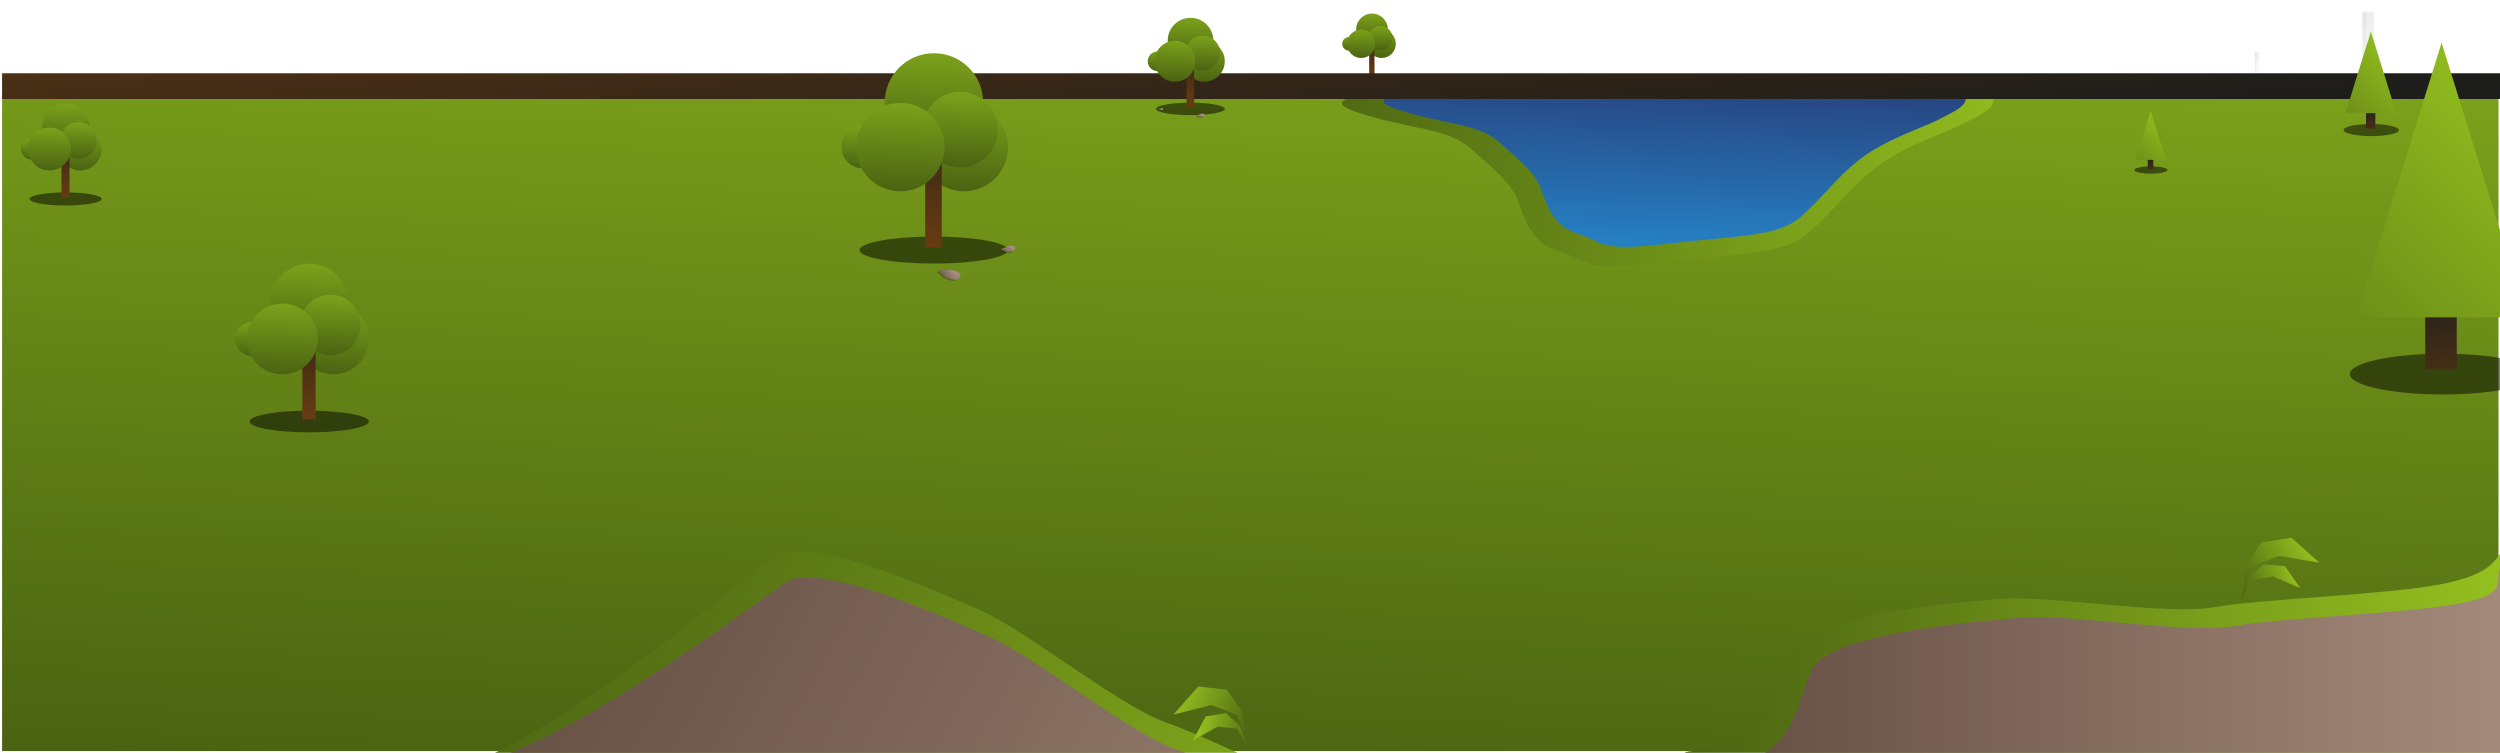 <svg xmlns="http://www.w3.org/2000/svg" xmlns:xlink="http://www.w3.org/1999/xlink" viewBox="0 0 1200 361.52">
  <defs>
    <style>
      .cls-1 {
        fill: none;
      }

      .cls-2 {
        clip-path: url(#clip-path);
      }

      .cls-3 {
        clip-path: url(#clip-path-2);
      }

      .cls-4 {
        opacity: 0.15;
      }

      .cls-5 {
        fill: url(#New_Gradient_Swatch);
      }

      .cls-6 {
        fill: url(#New_Gradient_Swatch-2);
      }

      .cls-7 {
        fill: url(#New_Gradient_Swatch-3);
      }

      .cls-8 {
        fill: url(#New_Gradient_Swatch-4);
      }

      .cls-9 {
        fill: url(#New_Gradient_Swatch-5);
      }

      .cls-10 {
        fill: url(#New_Gradient_Swatch-6);
      }

      .cls-11 {
        fill: url(#New_Gradient_Swatch-7);
      }

      .cls-12 {
        fill: url(#New_Gradient_Swatch-8);
      }

      .cls-13 {
        fill: url(#New_Gradient_Swatch-9);
      }

      .cls-14 {
        fill: url(#linear-gradient);
      }

      .cls-15 {
        fill: url(#linear-gradient-2);
      }

      .cls-16 {
        fill: url(#New_Gradient_Swatch_copy);
      }

      .cls-17 {
        fill: url(#linear-gradient-3);
      }

      .cls-18 {
        fill: url(#linear-gradient-4);
      }

      .cls-19 {
        fill: url(#linear-gradient-5);
      }

      .cls-20 {
        fill: url(#linear-gradient-6);
      }

      .cls-21 {
        fill: url(#linear-gradient-7);
      }

      .cls-22 {
        fill: url(#linear-gradient-8);
      }

      .cls-23 {
        fill: url(#linear-gradient-9);
      }

      .cls-24 {
        fill: url(#linear-gradient-10);
      }

      .cls-25 {
        fill: url(#linear-gradient-11);
      }

      .cls-26 {
        fill: url(#linear-gradient-12);
      }

      .cls-27 {
        fill: url(#linear-gradient-13);
      }

      .cls-28 {
        fill: url(#linear-gradient-14);
      }

      .cls-29 {
        fill: url(#linear-gradient-15);
      }

      .cls-30 {
        fill: url(#linear-gradient-16);
      }

      .cls-31 {
        opacity: 0.5;
      }

      .cls-32 {
        fill: url(#linear-gradient-17);
      }

      .cls-33 {
        fill: url(#linear-gradient-18);
      }

      .cls-34 {
        fill: url(#linear-gradient-19);
      }

      .cls-35 {
        fill: url(#linear-gradient-20);
      }

      .cls-36 {
        fill: url(#linear-gradient-21);
      }

      .cls-37 {
        fill: url(#linear-gradient-22);
      }

      .cls-38 {
        fill: url(#linear-gradient-23);
      }

      .cls-39 {
        fill: url(#linear-gradient-24);
      }

      .cls-40 {
        fill: url(#linear-gradient-25);
      }

      .cls-41 {
        fill: url(#linear-gradient-26);
      }

      .cls-42 {
        fill: url(#linear-gradient-27);
      }

      .cls-43 {
        fill: url(#linear-gradient-28);
      }

      .cls-44 {
        fill: url(#linear-gradient-29);
      }

      .cls-45 {
        fill: url(#linear-gradient-30);
      }

      .cls-46 {
        fill: url(#linear-gradient-31);
      }

      .cls-47 {
        fill: url(#linear-gradient-32);
      }

      .cls-48 {
        fill: url(#linear-gradient-33);
      }

      .cls-49 {
        fill: url(#linear-gradient-34);
      }

      .cls-50 {
        fill: url(#linear-gradient-35);
      }

      .cls-51 {
        fill: #1d1d1b;
        opacity: 0.3;
      }

      .cls-52 {
        fill: url(#linear-gradient-36);
      }

      .cls-53 {
        fill: url(#linear-gradient-37);
      }

      .cls-54 {
        fill: url(#linear-gradient-38);
      }

      .cls-55 {
        fill: url(#linear-gradient-39);
      }

      .cls-56 {
        fill: url(#linear-gradient-40);
      }

      .cls-57 {
        fill: url(#linear-gradient-41);
      }

      .cls-58 {
        fill: url(#linear-gradient-42);
      }

      .cls-59 {
        fill: url(#linear-gradient-43);
      }

      .cls-60 {
        fill: url(#linear-gradient-44);
      }

      .cls-61 {
        fill: url(#linear-gradient-45);
      }

      .cls-62 {
        fill: url(#linear-gradient-46);
      }

      .cls-63 {
        fill: url(#linear-gradient-47);
      }

      .cls-64 {
        fill: url(#linear-gradient-48);
      }

      .cls-65 {
        fill: url(#linear-gradient-49);
      }

      .cls-66 {
        fill: url(#linear-gradient-50);
      }

      .cls-67 {
        fill: url(#linear-gradient-51);
      }

      .cls-68 {
        fill: url(#New_Gradient_Swatch-10);
      }

      .cls-69 {
        fill: url(#New_Gradient_Swatch-11);
      }

      .cls-70 {
        fill: url(#New_Gradient_Swatch-12);
      }

      .cls-71 {
        fill: url(#New_Gradient_Swatch-13);
      }

      .cls-72 {
        fill: url(#New_Gradient_Swatch-14);
      }

      .cls-73 {
        fill: url(#New_Gradient_Swatch-15);
      }

      .cls-74 {
        fill: url(#New_Gradient_Swatch-16);
      }

      .cls-75 {
        fill: url(#New_Gradient_Swatch-17);
      }

      .cls-76 {
        fill: url(#New_Gradient_Swatch-18);
      }
    </style>
    <clipPath id="clip-path">
      <circle cx="185.24" cy="-394.98" r="17"/>
    </clipPath>
    <clipPath id="clip-path-2">
      <rect class="cls-1" x="1" y="0.9" width="1200" height="360.46"/>
    </clipPath>
    <linearGradient id="New_Gradient_Swatch" data-name="New Gradient Swatch" x1="1134.6" y1="50.41" x2="1136.37" y2="5.18" gradientUnits="userSpaceOnUse">
      <stop offset="0" stop-color="#e0eff1"/>
      <stop offset="1" stop-color="#634040"/>
    </linearGradient>
    <linearGradient id="New_Gradient_Swatch-2" x1="1137.08" y1="35.53" x2="1138.86" y2="-9.71" xlink:href="#New_Gradient_Swatch"/>
    <linearGradient id="New_Gradient_Swatch-3" x1="1135.99" y1="5.87" x2="1141.12" y2="5.77" xlink:href="#New_Gradient_Swatch"/>
    <linearGradient id="New_Gradient_Swatch-4" x1="1134.02" y1="5.86" x2="1136.71" y2="5.81" xlink:href="#New_Gradient_Swatch"/>
    <linearGradient id="New_Gradient_Swatch-5" x1="1133.85" y1="42.75" x2="1135.51" y2="0.43" xlink:href="#New_Gradient_Swatch"/>
    <linearGradient id="New_Gradient_Swatch-6" x1="1135.99" y1="15.31" x2="1141.11" y2="15.22" xlink:href="#New_Gradient_Swatch"/>
    <linearGradient id="New_Gradient_Swatch-7" x1="1134.02" y1="15.3" x2="1136.7" y2="15.25" xlink:href="#New_Gradient_Swatch"/>
    <linearGradient id="New_Gradient_Swatch-8" x1="1135.99" y1="30.12" x2="1141.11" y2="30.02" xlink:href="#New_Gradient_Swatch"/>
    <linearGradient id="New_Gradient_Swatch-9" x1="1134.02" y1="30.1" x2="1136.7" y2="30.05" xlink:href="#New_Gradient_Swatch"/>
    <linearGradient id="linear-gradient" x1="592.14" y1="381.39" x2="613.57" y2="-165.01" gradientUnits="userSpaceOnUse">
      <stop offset="0" stop-color="#4a6312"/>
      <stop offset="1" stop-color="#95c11f"/>
    </linearGradient>
    <linearGradient id="linear-gradient-2" x1="618.18" y1="90.6" x2="986.18" y2="74.6" xlink:href="#linear-gradient"/>
    <linearGradient id="New_Gradient_Swatch_copy" data-name="New Gradient Swatch copy" x1="801.02" y1="118.85" x2="805.82" y2="-3.73" gradientUnits="userSpaceOnUse">
      <stop offset="0" stop-color="#2581c4"/>
      <stop offset="1" stop-color="#29235c"/>
    </linearGradient>
    <linearGradient id="linear-gradient-3" x1="808.55" y1="319.5" x2="1205.17" y2="319.5" xlink:href="#linear-gradient"/>
    <linearGradient id="linear-gradient-4" x1="819.32" y1="321.57" x2="1202.5" y2="321.57" gradientUnits="userSpaceOnUse">
      <stop offset="0" stop-color="#634e42"/>
      <stop offset="1" stop-color="#a48a7b"/>
    </linearGradient>
    <linearGradient id="linear-gradient-5" x1="176.24" y1="154.74" x2="695.1" y2="154.74" gradientTransform="translate(165.82 46.35) rotate(28.95)" xlink:href="#linear-gradient"/>
    <linearGradient id="linear-gradient-6" x1="183.95" y1="154.84" x2="696.1" y2="154.84" gradientTransform="translate(165.82 46.35) rotate(28.95)" xlink:href="#linear-gradient-4"/>
    <linearGradient id="linear-gradient-7" x1="1152" y1="519.27" x2="1193.21" y2="519.27" gradientTransform="translate(-189.5 356.63) rotate(-27.75)" xlink:href="#linear-gradient"/>
    <linearGradient id="linear-gradient-8" x1="1228.65" y1="469.32" x2="1257.88" y2="469.32" gradientTransform="translate(-232.3 127.41) rotate(-14.16)" xlink:href="#linear-gradient"/>
    <linearGradient id="linear-gradient-9" x1="760.55" y1="151.88" x2="800.14" y2="151.88" gradientTransform="matrix(-0.91, -0.42, -0.42, 0.91, 1358.27, 528.97)" xlink:href="#linear-gradient"/>
    <linearGradient id="linear-gradient-10" x1="762.23" y1="204.97" x2="789.84" y2="204.97" gradientTransform="matrix(-0.98, -0.19, -0.19, 0.98, 1388.56, 297.76)" xlink:href="#linear-gradient"/>
    <linearGradient id="linear-gradient-11" x1="662.91" y1="27.75" x2="663.71" y2="7.3" xlink:href="#linear-gradient"/>
    <linearGradient id="linear-gradient-12" x1="658.14" y1="36.44" x2="659.18" y2="9.9" gradientUnits="userSpaceOnUse">
      <stop offset="0" stop-color="#683c11"/>
      <stop offset="1" stop-color="#1d1d1b"/>
    </linearGradient>
    <linearGradient id="linear-gradient-13" x1="658.26" y1="21.62" x2="659.16" y2="-1.16" xlink:href="#linear-gradient"/>
    <linearGradient id="linear-gradient-14" x1="662.38" y1="24.07" x2="663.07" y2="6.6" xlink:href="#linear-gradient"/>
    <linearGradient id="linear-gradient-15" x1="647.41" y1="24.24" x2="647.79" y2="14.45" xlink:href="#linear-gradient"/>
    <linearGradient id="linear-gradient-16" x1="653.1" y1="27.75" x2="653.9" y2="7.3" xlink:href="#linear-gradient"/>
    <linearGradient id="linear-gradient-17" x1="1032.44" y1="88.32" x2="1032.18" y2="73.17" xlink:href="#linear-gradient-12"/>
    <linearGradient id="linear-gradient-18" x1="572.71" y1="-727.61" x2="571.89" y2="-774.83" gradientTransform="translate(89.86 202.08) rotate(45)" xlink:href="#linear-gradient"/>
    <linearGradient id="linear-gradient-19" x1="597.9" y1="126.11" x2="601" y2="47.3" gradientTransform="matrix(1, 0, 0, -2.21, 0, 194.19)" xlink:href="#linear-gradient-12"/>
    <linearGradient id="linear-gradient-20" x1="577.7" y1="39.08" x2="578.86" y2="9.68" xlink:href="#linear-gradient"/>
    <linearGradient id="linear-gradient-21" x1="570.85" y1="51.57" x2="572.34" y2="13.41" xlink:href="#linear-gradient-12"/>
    <linearGradient id="linear-gradient-22" x1="571.02" y1="30.27" x2="572.3" y2="-2.49" xlink:href="#linear-gradient"/>
    <linearGradient id="linear-gradient-23" x1="576.94" y1="33.78" x2="577.93" y2="8.67" xlink:href="#linear-gradient"/>
    <linearGradient id="linear-gradient-24" x1="555.42" y1="34.04" x2="555.97" y2="19.95" xlink:href="#linear-gradient"/>
    <linearGradient id="linear-gradient-25" x1="563.6" y1="39.08" x2="564.75" y2="9.68" xlink:href="#linear-gradient"/>
    <linearGradient id="linear-gradient-26" x1="1138.24" y1="73.6" x2="1137.8" y2="48.41" xlink:href="#linear-gradient-12"/>
    <linearGradient id="linear-gradient-27" x1="628.26" y1="-800" x2="626.9" y2="-878.54" gradientTransform="translate(89.86 202.08) rotate(45)" xlink:href="#linear-gradient"/>
    <linearGradient id="linear-gradient-28" x1="1172.71" y1="217.16" x2="1171.24" y2="132.38" xlink:href="#linear-gradient-12"/>
    <linearGradient id="linear-gradient-29" x1="701.63" y1="-646.82" x2="697.03" y2="-911.1" gradientTransform="translate(89.86 202.08) rotate(45)" xlink:href="#linear-gradient"/>
    <linearGradient id="linear-gradient-30" x1="461.84" y1="91.53" x2="464.33" y2="28" xlink:href="#linear-gradient"/>
    <linearGradient id="linear-gradient-31" x1="447.01" y1="118.52" x2="450.25" y2="36.06" xlink:href="#linear-gradient-12"/>
    <linearGradient id="linear-gradient-32" x1="447.38" y1="72.5" x2="450.16" y2="1.69" xlink:href="#linear-gradient"/>
    <linearGradient id="linear-gradient-33" x1="460.19" y1="80.08" x2="462.32" y2="25.82" xlink:href="#linear-gradient"/>
    <linearGradient id="linear-gradient-34" x1="413.66" y1="80.63" x2="414.86" y2="50.19" xlink:href="#linear-gradient"/>
    <linearGradient id="linear-gradient-35" x1="431.35" y1="91.53" x2="433.84" y2="28" xlink:href="#linear-gradient"/>
    <linearGradient id="linear-gradient-36" x1="433.67" y1="183.09" x2="438.48" y2="178.21" gradientTransform="translate(40.03 -93.1) rotate(6.05)" xlink:href="#linear-gradient-4"/>
    <linearGradient id="linear-gradient-37" x1="448.12" y1="327.03" x2="451.23" y2="323.87" gradientTransform="translate(-38.2 -69.08) rotate(-15.93)" xlink:href="#linear-gradient-4"/>
    <linearGradient id="linear-gradient-38" x1="555.33" y1="289.81" x2="557.15" y2="287.97" gradientTransform="translate(-38.2 -69.08) rotate(-15.93)" xlink:href="#linear-gradient-4"/>
    <linearGradient id="linear-gradient-39" x1="538.4" y1="281.11" x2="539.46" y2="280.03" gradientTransform="translate(-38.2 -69.08) rotate(-15.93)" xlink:href="#linear-gradient-4"/>
    <linearGradient id="linear-gradient-40" x1="159.34" y1="179.47" x2="161.33" y2="128.54" xlink:href="#linear-gradient"/>
    <linearGradient id="linear-gradient-41" x1="147.45" y1="201.11" x2="150.05" y2="135" xlink:href="#linear-gradient-12"/>
    <linearGradient id="linear-gradient-42" x1="147.75" y1="164.21" x2="149.98" y2="107.45" xlink:href="#linear-gradient"/>
    <linearGradient id="linear-gradient-43" x1="158.02" y1="170.29" x2="159.72" y2="126.79" xlink:href="#linear-gradient"/>
    <linearGradient id="linear-gradient-44" x1="120.72" y1="170.74" x2="121.68" y2="146.33" xlink:href="#linear-gradient"/>
    <linearGradient id="linear-gradient-45" x1="134.9" y1="179.47" x2="136.9" y2="128.54" xlink:href="#linear-gradient"/>
    <linearGradient id="linear-gradient-46" x1="38.1" y1="81.67" x2="39.31" y2="50.83" xlink:href="#linear-gradient"/>
    <linearGradient id="linear-gradient-47" x1="30.91" y1="94.77" x2="32.48" y2="54.75" xlink:href="#linear-gradient-12"/>
    <linearGradient id="linear-gradient-48" x1="31.09" y1="72.43" x2="32.44" y2="38.07" xlink:href="#linear-gradient"/>
    <linearGradient id="linear-gradient-49" x1="37.3" y1="76.11" x2="38.34" y2="49.78" xlink:href="#linear-gradient"/>
    <linearGradient id="linear-gradient-50" x1="14.73" y1="76.38" x2="15.31" y2="61.61" xlink:href="#linear-gradient"/>
    <linearGradient id="linear-gradient-51" x1="23.31" y1="81.67" x2="24.52" y2="50.83" xlink:href="#linear-gradient"/>
    <linearGradient id="New_Gradient_Swatch-10" x1="1082.52" y1="39.94" x2="1083.12" y2="24.8" xlink:href="#New_Gradient_Swatch"/>
    <linearGradient id="New_Gradient_Swatch-11" x1="1083.36" y1="34.96" x2="1083.95" y2="19.81" xlink:href="#New_Gradient_Swatch"/>
    <linearGradient id="New_Gradient_Swatch-12" x1="1082.99" y1="25.03" x2="1084.71" y2="25" xlink:href="#New_Gradient_Swatch"/>
    <linearGradient id="New_Gradient_Swatch-13" x1="1082.33" y1="25.02" x2="1083.23" y2="25.01" xlink:href="#New_Gradient_Swatch"/>
    <linearGradient id="New_Gradient_Swatch-14" x1="1082.27" y1="37.38" x2="1082.83" y2="23.21" xlink:href="#New_Gradient_Swatch"/>
    <linearGradient id="New_Gradient_Swatch-15" x1="1082.99" y1="28.19" x2="1084.7" y2="28.16" xlink:href="#New_Gradient_Swatch"/>
    <linearGradient id="New_Gradient_Swatch-16" x1="1082.33" y1="28.18" x2="1083.23" y2="28.17" xlink:href="#New_Gradient_Swatch"/>
    <linearGradient id="New_Gradient_Swatch-17" x1="1082.99" y1="33.15" x2="1084.7" y2="33.11" xlink:href="#New_Gradient_Swatch"/>
    <linearGradient id="New_Gradient_Swatch-18" x1="1082.33" y1="33.14" x2="1083.23" y2="33.12" xlink:href="#New_Gradient_Swatch"/>
  </defs>
  <title>G5 M4 Sunrise Sunset Calculator Assets</title>
  <g id="Layer_3" data-name="Layer 3">
    <g>
      <circle cx="185.24" cy="-394.98" r="17"/>
      <g class="cls-2">
        <rect x="-983.76" y="-426.98" width="1200" height="674"/>
      </g>
    </g>
    <g class="cls-3">
      <g>
        <g class="cls-4">
          <rect class="cls-5" x="1133.94" y="5.6" width="3.64" height="30.08"/>
          <rect class="cls-6" x="1135.84" y="5.6" width="3.64" height="30.08"/>
          <rect class="cls-7" x="1135.84" y="5.57" width="3.65" height="0.55"/>
          <rect class="cls-8" x="1133.95" y="5.57" width="1.9" height="0.55"/>
          <rect class="cls-9" x="1134.68" y="6.68" width="0.06" height="28.27"/>
          <rect class="cls-10" x="1135.84" y="15.13" width="3.65" height="0.31"/>
          <rect class="cls-11" x="1133.95" y="15.13" width="1.9" height="0.31"/>
          <rect class="cls-12" x="1135.84" y="29.93" width="3.65" height="0.31"/>
          <rect class="cls-13" x="1133.95" y="29.93" width="1.9" height="0.31"/>
        </g>
        <polygon class="cls-14" points="1199.27 42.52 652.64 45.52 620.14 45.52 88.02 45.52 52.51 44.52 -1 45.52 -1 360.52 1199.27 360.52 1199.27 42.52"/>
        <path class="cls-15" d="M909.6,44s-71.37-3.37-85.92-2.47-45.34,4-68.85,1.35-56.25.92-73.05,1.35c-16.29.41-54.29,1.77-29.66,9.87s42.54,7.2,53.73,17.1,19,16.19,22.39,24.29,5.6,20.69,20.15,25.19,10.08,9.89,48.14,5.4,59.34-3.6,71.65-14.4,17.91-19.79,31.35-30.59,35.82-18,42.54-21.59,19-8.52,13.43-13.92-20.71-.9-20.71-.9Z"/>
        <path class="cls-16" d="M901.27,43.69s-63.75-3-76.75-2.21S784,45.1,763,42.69s-50.25.82-65.25,1.2c-14.56.37-48.5,1.59-26.5,8.82s38,6.43,48,15.27,17,14.47,20,21.7,5,18.48,18,22.5,9,8.84,43,4.82,53-3.21,64-12.85,16-17.68,28-27.33,32-16.07,38-19.28,17-7.62,12-12.44-18.5-.8-18.5-.8Z"/>
        <path class="cls-17" d="M1203.27,261.5c-6,7-6,14-32,19s-86,7-109,11-79-6-103-4-90,8-99,24-6,44-48,49,286,17,289,17,103.9-1,103.9-1"/>
        <path class="cls-18" d="M1201.27,270.5c-6,7,6,14-20,19s-86,7-109,11-79-6-103-4-90,8-99,24-6,44-48,49S1199.5,372,1202.5,372"/>
        <path class="cls-19" d="M755.57,416.25s-12.63-8.13-22.25-13.46-37.54-23-46.17-19.82-1.53,15.15-26.7,6.94-78.64-35.5-100.71-43.13-66.22-43.49-88.19-53.35-82.63-36.56-98.25-26.92-143.13,121-182.3,105,358.62,67.94,361.24,69.39,143.12,55.17,143.12,55.17Z"/>
        <path class="cls-20" d="M752.09,424.61a114.29,114.29,0,0,0-14.37-9.09c-9.63-5.33-37.54-23-46.18-19.83s-1.52,15.16-26.69,6.95-78.65-35.5-100.71-43.13-66.23-43.49-88.2-53.36-82.62-36.56-98.24-26.91S241.17,383.47,202,367.52s352,84.67,354.64,86.12S699.76,508.8,699.76,508.8Z"/>
        <g>
          <polygon class="cls-21" points="1076.13 288 1078.34 270.59 1085.41 260.37 1099.94 258.14 1113.27 270.08 1093.69 266.84 1080.73 272.04 1076.13 288"/>
          <polygon class="cls-22" points="1075.44 288.39 1079.87 276.76 1086.45 270.89 1096.84 271.78 1104.04 282.23 1091.08 276.74 1081.28 278.16 1075.44 288.39"/>
        </g>
        <g>
          <polygon class="cls-23" points="599.07 359.91 596.1 341.51 588.93 331.05 575.17 329.52 563.27 342.99 581.49 338.42 593.93 343.2 599.07 359.91"/>
          <polygon class="cls-24" points="599.73 360.29 594.98 348.17 588.5 342.31 578.78 343.85 572.56 355.39 584.45 348.79 593.73 349.74 599.73 360.29"/>
        </g>
        <g>
          <circle class="cls-25" cx="663.18" cy="21.02" r="6.82"/>
          <rect class="cls-26" x="657.2" y="18.89" width="2.56" height="17.63"/>
          <circle class="cls-27" cx="658.56" cy="14.12" r="7.61"/>
          <circle class="cls-28" cx="662.61" cy="18.32" r="5.83"/>
          <circle class="cls-29" cx="647.54" cy="21.02" r="3.27"/>
          <circle class="cls-30" cx="653.37" cy="21.02" r="6.82"/>
        </g>
        <g>
          <ellipse class="cls-31" cx="1032.42" cy="81.6" rx="7.98" ry="1.75"/>
          <rect class="cls-32" x="1030.91" y="74.14" width="2.7" height="7.02"/>
          <polyline class="cls-33" points="1039.65 76.73 1032.31 53.18 1024.98 76.73"/>
        </g>
        <rect class="cls-34" x="0.01" y="35.17" width="1200.26" height="12.34"/>
        <g>
          <ellipse class="cls-31" cx="571.39" cy="52.27" rx="16.5" ry="3"/>
          <circle class="cls-35" cx="578.08" cy="29.4" r="9.81"/>
          <rect class="cls-36" x="569.5" y="26.33" width="3.68" height="25.35"/>
          <circle class="cls-37" cx="571.44" cy="19.49" r="10.94"/>
          <circle class="cls-38" cx="577.27" cy="25.52" r="8.38"/>
          <circle class="cls-39" cx="555.6" cy="29.4" r="4.7"/>
          <circle class="cls-40" cx="563.98" cy="29.4" r="9.81"/>
        </g>
        <g>
          <ellipse class="cls-31" cx="1138.2" cy="62.43" rx="13.27" ry="2.91"/>
          <rect class="cls-41" x="1135.68" y="50.02" width="4.49" height="11.68"/>
          <polyline class="cls-42" points="1150.22 54.34 1138.02 15.17 1125.82 54.34"/>
        </g>
        <g>
          <ellipse class="cls-31" cx="1172.58" cy="179.56" rx="44.67" ry="9.78"/>
          <rect class="cls-43" x="1164.11" y="137.79" width="15.12" height="39.3"/>
          <polyline class="cls-44" points="1213.02 152.32 1171.97 20.52 1130.93 152.32"/>
        </g>
        <g>
          <ellipse class="cls-31" cx="448.19" cy="120.03" rx="35.66" ry="6.48"/>
          <circle class="cls-45" cx="462.66" cy="70.61" r="21.21"/>
          <rect class="cls-46" x="444.1" y="63.99" width="7.95" height="54.78"/>
          <circle class="cls-47" cx="448.3" cy="49.19" r="23.64"/>
          <circle class="cls-48" cx="460.89" cy="62.22" r="18.11"/>
          <circle class="cls-49" cx="414.06" cy="70.61" r="10.16"/>
          <circle class="cls-50" cx="432.17" cy="70.61" r="21.21"/>
        </g>
        <g>
          <path class="cls-51" d="M460.15,132.08s-.16,1.59-.95,2.1-1.12.9-3,.41-4.12-1.17-4.34-1.92-2.28-2-2.28-2,1.27-.89,1.85-.83a10.7,10.7,0,0,0,3.05.32,11.77,11.77,0,0,1,3.91.41A14,14,0,0,1,460.15,132.08Z"/>
          <path class="cls-52" d="M461.09,131.59s-.17,1.59-1,2.1-1.12.9-3,.41-4.13-1.17-4.34-1.92-2.28-2-2.28-2,1.26-.89,1.84-.83a10.74,10.74,0,0,0,3.05.32,11.74,11.74,0,0,1,3.91.42A13.46,13.46,0,0,1,461.09,131.59Z"/>
        </g>
        <g>
          <path class="cls-51" d="M486.75,118.82s.28,1-.07,1.49-.45.81-1.68,1-2.76.3-3.07-.11-1.85-.64-1.85-.64.55-.84.91-1a6.66,6.66,0,0,0,1.9-.54,7.61,7.61,0,0,1,2.45-.7A8.65,8.65,0,0,1,486.75,118.82Z"/>
          <path class="cls-53" d="M487.19,118.3s.28,1-.07,1.49-.45.82-1.68,1-2.76.3-3.07-.1-1.85-.65-1.85-.65.55-.84.91-1a6.66,6.66,0,0,0,1.9-.54,7.61,7.61,0,0,1,2.45-.7A9.74,9.74,0,0,1,487.19,118.3Z"/>
        </g>
        <g>
          <path class="cls-51" d="M577.85,55.07s.17.58,0,.87-.26.48-1,.57-1.62.17-1.8-.06-1.08-.38-1.08-.38.32-.49.53-.55a3.87,3.87,0,0,0,1.11-.32,4.37,4.37,0,0,1,1.43-.41A5.21,5.21,0,0,1,577.85,55.07Z"/>
          <path class="cls-54" d="M578.11,54.77a1.31,1.31,0,0,1,0,.87c-.21.29-.27.48-1,.57s-1.61.17-1.79-.06-1.08-.38-1.08-.38.32-.5.53-.56a4.27,4.27,0,0,0,1.11-.31,4.37,4.37,0,0,1,1.43-.41A5.21,5.21,0,0,1,578.11,54.77Z"/>
        </g>
        <g>
          <path class="cls-51" d="M558.14,52.22s.1.34,0,.51-.15.27-.58.33-.94.1-1,0-.64-.22-.64-.22.19-.29.31-.32a2.24,2.24,0,0,0,.65-.19,2.94,2.94,0,0,1,.84-.24A3.54,3.54,0,0,1,558.14,52.22Z"/>
          <path class="cls-55" d="M558.29,52s.1.34,0,.51-.15.28-.57.33-1,.1-1.05,0-.64-.22-.64-.22.19-.28.31-.32a2.24,2.24,0,0,0,.65-.19,2.6,2.6,0,0,1,.84-.23A2.65,2.65,0,0,1,558.29,52Z"/>
        </g>
        <g>
          <ellipse class="cls-31" cx="148.4" cy="202.32" rx="28.59" ry="5.2"/>
          <circle class="cls-56" cx="159.99" cy="162.7" r="17"/>
          <rect class="cls-57" x="145.12" y="157.39" width="6.37" height="43.92"/>
          <circle class="cls-58" cx="148.48" cy="145.52" r="18.95"/>
          <circle class="cls-59" cx="158.58" cy="155.97" r="14.52"/>
          <circle class="cls-60" cx="121.04" cy="162.7" r="8.15"/>
          <circle class="cls-61" cx="135.56" cy="162.7" r="17"/>
        </g>
        <g>
          <ellipse class="cls-31" cx="31.48" cy="95.5" rx="17.31" ry="3.15"/>
          <circle class="cls-62" cx="38.5" cy="71.52" r="10.29"/>
          <rect class="cls-63" x="29.5" y="68.3" width="3.86" height="26.59"/>
          <circle class="cls-64" cx="31.53" cy="61.12" r="11.47"/>
          <circle class="cls-65" cx="37.64" cy="67.44" r="8.79"/>
          <circle class="cls-66" cx="14.92" cy="71.52" r="4.93"/>
          <circle class="cls-67" cx="23.71" cy="71.52" r="10.29"/>
        </g>
        <g class="cls-4">
          <rect class="cls-68" x="1082.3" y="24.94" width="1.22" height="10.07"/>
          <rect class="cls-69" x="1082.94" y="24.94" width="1.22" height="10.07"/>
          <rect class="cls-70" x="1082.94" y="24.93" width="1.22" height="0.18"/>
          <rect class="cls-71" x="1082.31" y="24.93" width="0.64" height="0.18"/>
          <rect class="cls-72" x="1082.55" y="25.3" width="0.02" height="9.46"/>
          <rect class="cls-73" x="1082.94" y="28.13" width="1.22" height="0.1"/>
          <rect class="cls-74" x="1082.31" y="28.13" width="0.64" height="0.1"/>
          <rect class="cls-75" x="1082.94" y="33.08" width="1.22" height="0.1"/>
          <rect class="cls-76" x="1082.31" y="33.08" width="0.64" height="0.1"/>
        </g>
      </g>
    </g>
  </g>
</svg>
